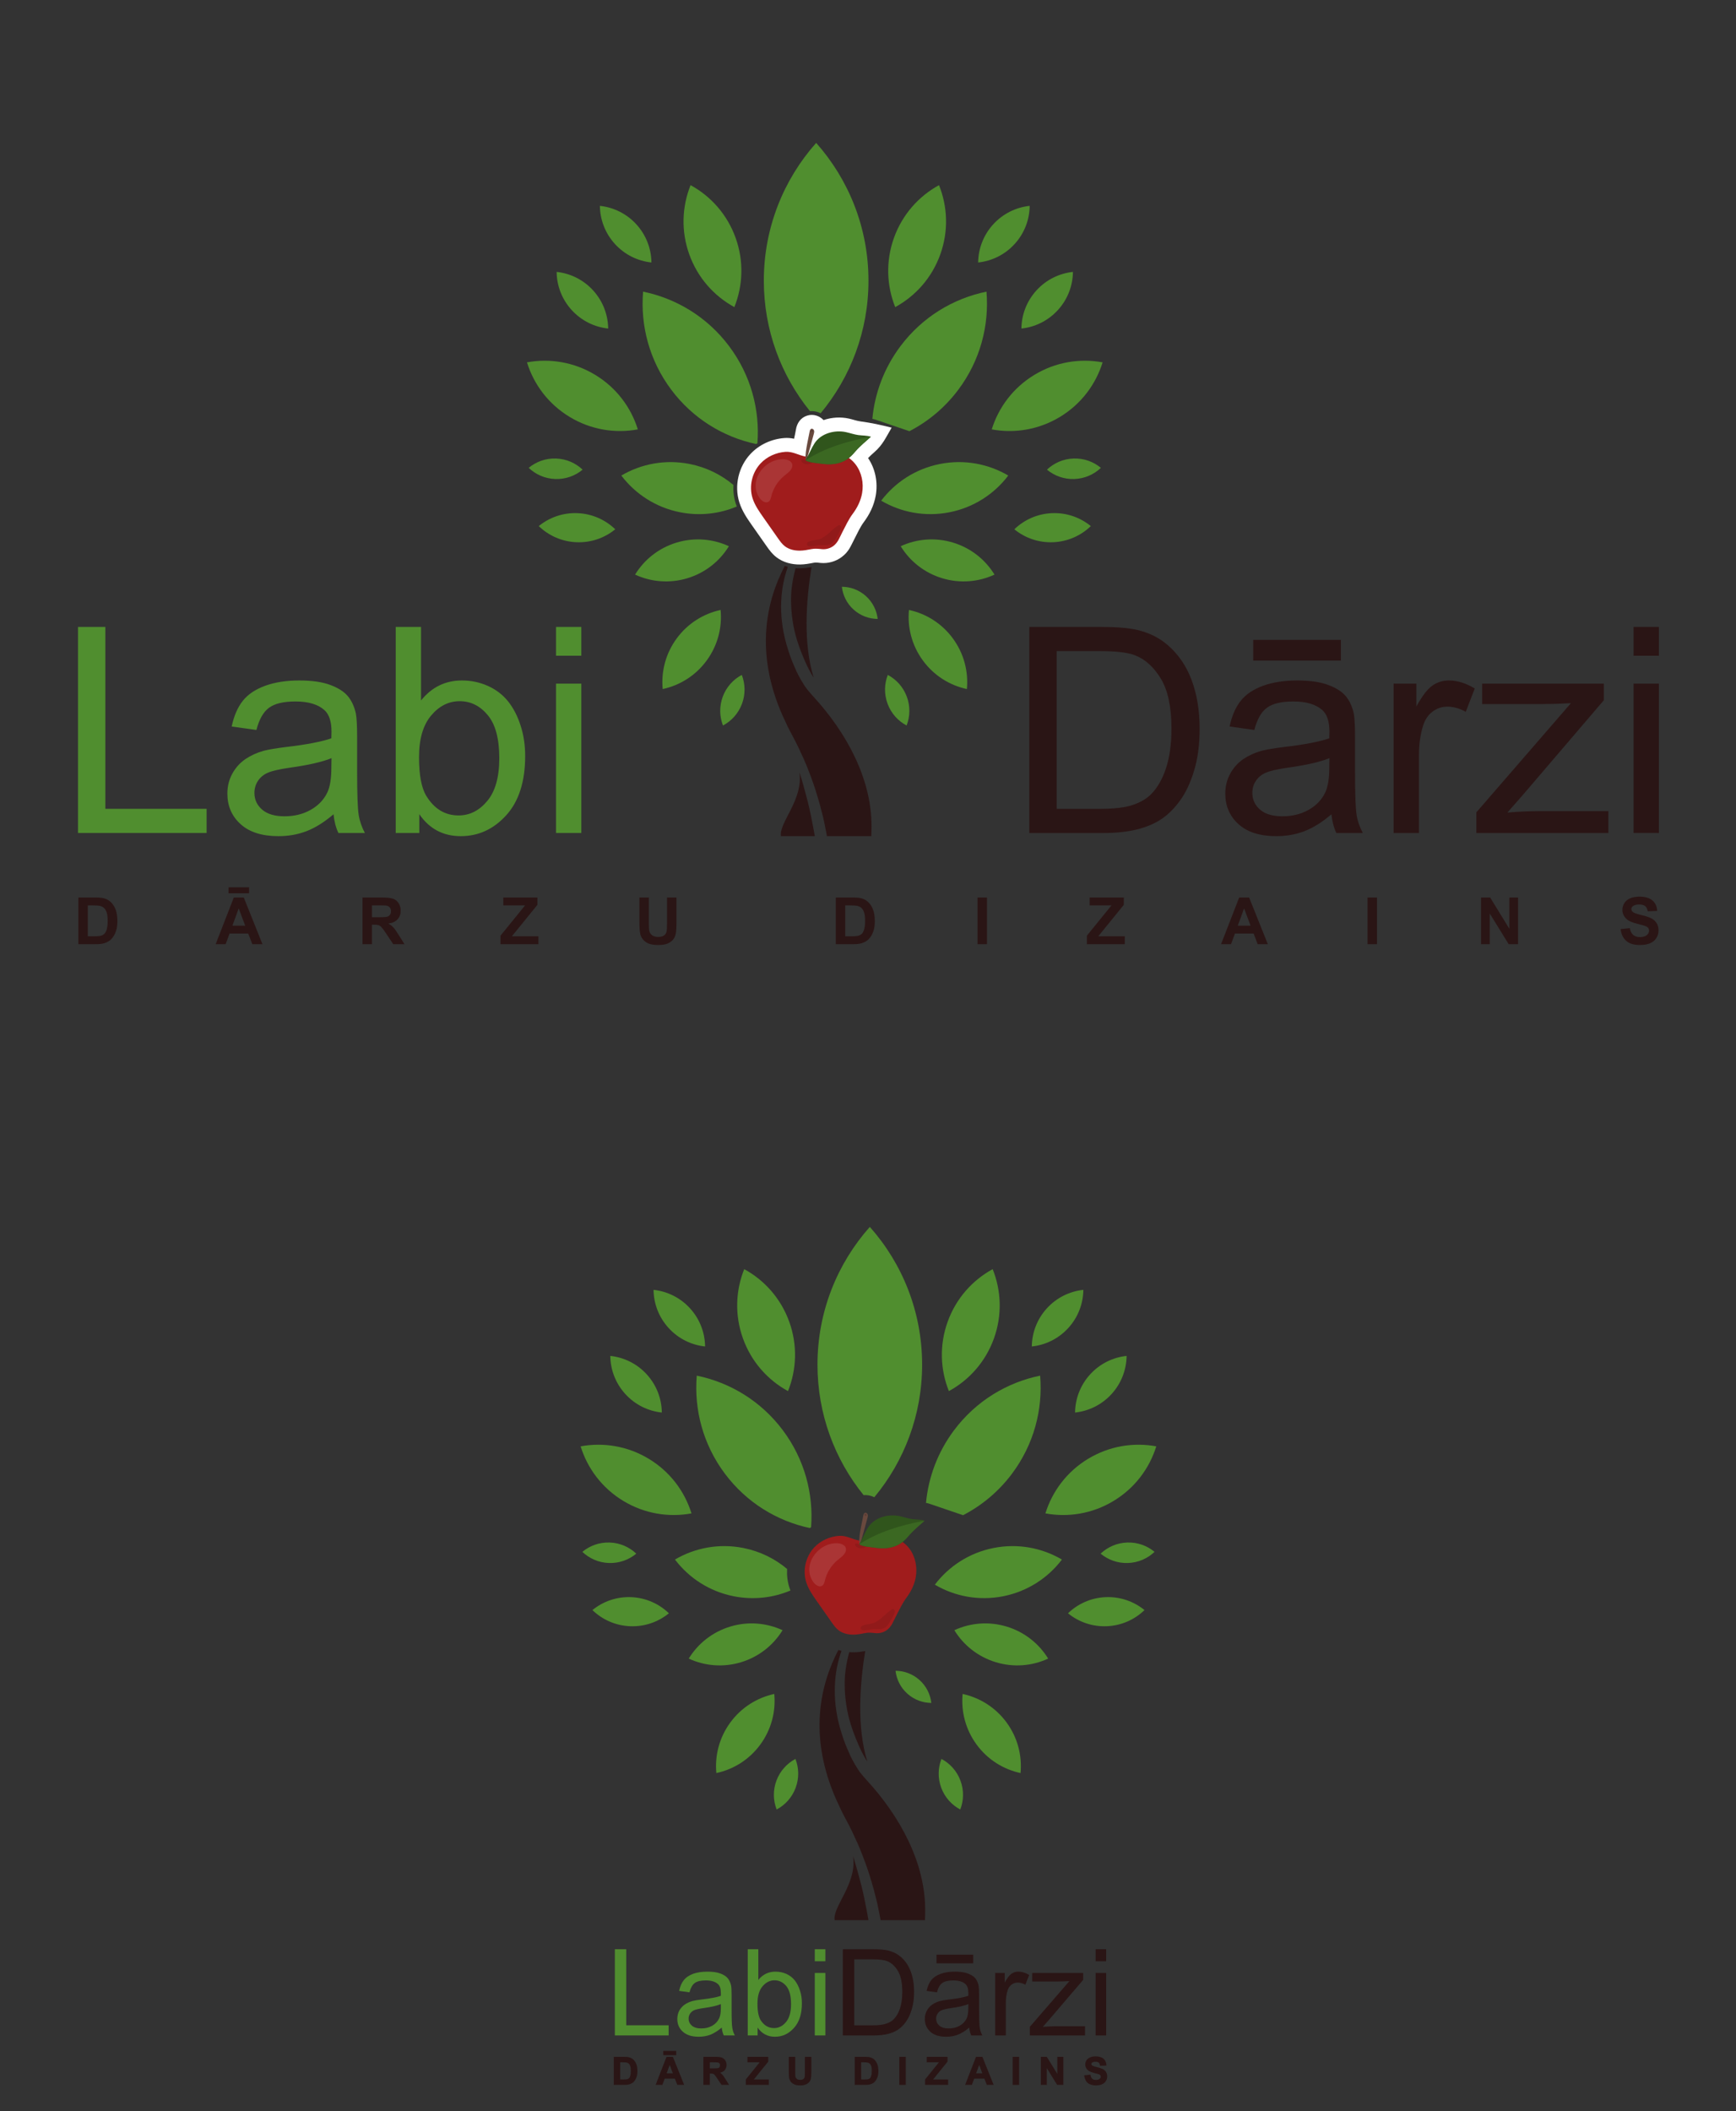<?xml version="1.0" encoding="UTF-8"?>
<svg xmlns="http://www.w3.org/2000/svg" xmlns:xlink="http://www.w3.org/1999/xlink" width="533pt" height="648pt" viewBox="0 0 533 648" version="1.1">
<rect x="0" y="0" width="533" height="648" fill="#333333" stroke="none"/>
<defs>
<g>
<symbol overflow="visible" id="glyph0-0">
<path style="stroke:none;" d=""/>
</symbol>
<symbol overflow="visible" id="glyph0-1">
<path style="stroke:none;" d="M 2.703 0 L 2.703 -26.453 L 6.203 -26.453 L 6.203 -3.109 L 19.219 -3.109 L 19.219 0 Z M 2.703 0 "/>
</symbol>
<symbol overflow="visible" id="glyph0-2">
<path style="stroke:none;" d="M 14.969 -2.406 C 13.75 -1.375 12.594 -0.672 11.5 -0.219 C 10.391 0.188 9.172 0.406 7.906 0.406 C 5.797 0.406 4.172 -0.109 3.031 -1.141 C 1.891 -2.141 1.328 -3.469 1.328 -5.062 C 1.328 -5.984 1.547 -6.875 1.953 -7.656 C 2.406 -8.422 2.953 -9.016 3.656 -9.5 C 4.359 -9.984 5.141 -10.312 5.984 -10.562 C 6.656 -10.719 7.609 -10.906 8.906 -11.047 C 11.531 -11.344 13.453 -11.719 14.703 -12.156 C 14.703 -12.594 14.703 -12.891 14.703 -13 C 14.703 -14.344 14.406 -15.266 13.781 -15.781 C 12.969 -16.516 11.719 -16.891 10.094 -16.891 C 8.531 -16.891 7.422 -16.625 6.688 -16.078 C 5.953 -15.562 5.438 -14.594 5.062 -13.234 L 1.891 -13.672 C 2.188 -15.047 2.656 -16.156 3.328 -16.969 C 3.984 -17.812 4.953 -18.438 6.203 -18.922 C 7.469 -19.359 8.906 -19.578 10.562 -19.578 C 12.188 -19.578 13.531 -19.406 14.562 -19 C 15.594 -18.625 16.328 -18.141 16.812 -17.547 C 17.297 -16.969 17.625 -16.219 17.844 -15.328 C 17.953 -14.781 18 -13.781 18 -12.344 L 18 -8.062 C 18 -5.031 18.062 -3.141 18.219 -2.328 C 18.328 -1.516 18.594 -0.734 19 0 L 15.594 0 C 15.266 -0.703 15.078 -1.484 14.969 -2.406 Z M 14.703 -9.609 C 13.531 -9.125 11.75 -8.719 9.391 -8.391 C 8.062 -8.203 7.094 -7.984 6.547 -7.766 C 5.984 -7.5 5.578 -7.172 5.25 -6.688 C 4.953 -6.25 4.797 -5.734 4.797 -5.172 C 4.797 -4.281 5.141 -3.578 5.797 -3 C 6.469 -2.438 7.422 -2.141 8.688 -2.141 C 9.938 -2.141 11.047 -2.406 12.016 -2.953 C 13 -3.516 13.703 -4.25 14.156 -5.203 C 14.516 -5.906 14.703 -7.016 14.703 -8.422 Z M 14.703 -9.609 "/>
</symbol>
<symbol overflow="visible" id="glyph0-3">
<path style="stroke:none;" d="M 5.438 0 L 2.406 0 L 2.406 -26.453 L 5.656 -26.453 L 5.656 -17.031 C 7.016 -18.734 8.797 -19.578 10.906 -19.578 C 12.078 -19.578 13.188 -19.359 14.266 -18.891 C 15.297 -18.406 16.188 -17.734 16.844 -16.891 C 17.547 -16 18.062 -14.969 18.438 -13.781 C 18.844 -12.562 19.031 -11.266 19.031 -9.859 C 19.031 -6.609 18.219 -4.062 16.594 -2.297 C 14.969 -0.484 13.047 0.406 10.75 0.406 C 8.5 0.406 6.719 -0.547 5.438 -2.406 Z M 5.391 -9.719 C 5.391 -7.422 5.734 -5.797 6.312 -4.766 C 7.359 -3.109 8.719 -2.25 10.5 -2.25 C 11.906 -2.25 13.125 -2.875 14.156 -4.109 C 15.188 -5.328 15.703 -7.172 15.703 -9.609 C 15.703 -12.125 15.219 -13.969 14.234 -15.156 C 13.234 -16.328 12.047 -16.922 10.641 -16.922 C 9.203 -16.922 7.984 -16.297 6.953 -15.078 C 5.906 -13.859 5.391 -12.078 5.391 -9.719 Z M 5.391 -9.719 "/>
</symbol>
<symbol overflow="visible" id="glyph0-4">
<path style="stroke:none;" d="M 2.438 -22.766 L 2.438 -26.453 L 5.688 -26.453 L 5.688 -22.766 Z M 2.438 0 L 2.438 -19.172 L 5.688 -19.172 L 5.688 0 Z M 2.438 0 "/>
</symbol>
<symbol overflow="visible" id="glyph1-0">
<path style="stroke:none;" d=""/>
</symbol>
<symbol overflow="visible" id="glyph1-1">
<path style="stroke:none;" d="M 0.844 -8.609 L 3.922 -8.609 C 4.609 -8.609 5.156 -8.562 5.516 -8.438 C 6 -8.297 6.516 -8.016 6.859 -7.641 C 7.203 -7.281 7.516 -6.719 7.703 -6.188 C 7.875 -5.672 7.969 -5 7.969 -4.219 C 7.969 -3.531 7.891 -2.953 7.719 -2.453 C 7.5 -1.844 7.172 -1.266 6.781 -0.875 C 6.5 -0.594 6 -0.344 5.5 -0.172 C 5.125 -0.062 4.641 0 4.016 0 L 0.703 0 L 0.703 -8.609 Z M 2.688 -7.062 L 2.688 -1.672 L 3.797 -1.672 C 4.266 -1.672 4.609 -1.688 4.812 -1.75 C 5.078 -1.812 5.203 -1.906 5.391 -2.062 C 5.562 -2.219 5.672 -2.406 5.766 -2.781 C 5.891 -3.141 5.938 -3.656 5.938 -4.297 C 5.938 -4.938 5.891 -5.438 5.766 -5.781 C 5.672 -6.125 5.547 -6.312 5.344 -6.5 C 5.141 -6.688 4.984 -6.781 4.672 -6.859 C 4.438 -6.906 3.969 -6.938 3.297 -6.938 L 2.688 -6.938 Z M 2.688 -7.062 "/>
</symbol>
<symbol overflow="visible" id="glyph1-2">
<path style="stroke:none;" d="M 8.375 0 L 6.453 0 L 5.719 -1.906 L 2.578 -1.906 L 1.875 0 L -0.203 0 L 3.141 -8.609 L 5.109 -8.609 L 8.562 0 Z M 5.125 -3.438 L 3.969 -6.531 L 4.266 -6.531 L 3.188 -3.562 L 5.078 -3.562 Z M 2.156 -9.234 L 2.156 -10.422 L 6.125 -10.422 L 6.125 -9.109 L 2.156 -9.109 Z M 2.156 -9.234 "/>
</symbol>
<symbol overflow="visible" id="glyph1-3">
<path style="stroke:none;" d="M 0.703 -0.125 L 0.703 -8.609 L 4.406 -8.609 C 5.297 -8.609 5.938 -8.531 6.344 -8.375 C 6.75 -8.234 7.172 -7.922 7.406 -7.547 C 7.656 -7.156 7.828 -6.625 7.828 -6.125 C 7.828 -5.516 7.594 -4.891 7.234 -4.484 C 6.859 -4.078 6.219 -3.781 5.484 -3.688 L 5.578 -3.906 C 5.938 -3.688 6.25 -3.469 6.484 -3.203 C 6.719 -2.953 7.031 -2.5 7.438 -1.859 L 8.594 0 L 6.266 0 L 5.031 -1.859 C 4.594 -2.5 4.297 -2.922 4.141 -3.078 C 3.969 -3.25 3.922 -3.328 3.734 -3.391 C 3.562 -3.453 3.281 -3.484 2.875 -3.484 L 2.688 -3.484 L 2.688 0 L 0.703 0 Z M 2.547 -5.078 L 3.781 -5.078 C 4.594 -5.078 5.109 -5.109 5.297 -5.172 C 5.5 -5.25 5.562 -5.328 5.672 -5.484 C 5.781 -5.672 5.797 -5.781 5.797 -6.031 C 5.797 -6.312 5.766 -6.453 5.625 -6.625 C 5.469 -6.781 5.359 -6.859 5.078 -6.906 C 4.953 -6.922 4.531 -6.938 3.859 -6.938 L 2.688 -6.938 L 2.688 -5.078 Z M 2.547 -5.078 "/>
</symbol>
<symbol overflow="visible" id="glyph1-4">
<path style="stroke:none;" d="M -0.031 -0.125 L -0.031 -1.672 L 4.219 -6.938 L 0.469 -6.938 L 0.469 -8.609 L 6.859 -8.609 L 6.859 -7.141 L 2.438 -1.672 L 7.047 -1.672 L 7.047 0 L -0.031 0 Z M -0.031 -0.125 "/>
</symbol>
<symbol overflow="visible" id="glyph1-5">
<path style="stroke:none;" d="M 0.844 -8.609 L 2.688 -8.609 L 2.688 -3.953 C 2.688 -3.234 2.703 -2.781 2.734 -2.547 C 2.828 -2.219 2.938 -2.031 3.203 -1.828 C 3.469 -1.625 3.75 -1.547 4.219 -1.547 C 4.688 -1.547 4.938 -1.609 5.188 -1.812 C 5.422 -2 5.531 -2.156 5.578 -2.438 C 5.625 -2.734 5.641 -3.188 5.641 -3.859 L 5.641 -8.609 L 7.625 -8.609 L 7.625 -4.094 C 7.625 -3.094 7.578 -2.375 7.484 -1.953 C 7.406 -1.547 7.188 -1.109 6.938 -0.812 C 6.688 -0.531 6.266 -0.266 5.859 -0.109 C 5.453 0.062 4.938 0.156 4.266 0.156 C 3.469 0.156 2.875 0.062 2.453 -0.125 C 2.047 -0.312 1.625 -0.578 1.391 -0.875 C 1.141 -1.172 0.938 -1.578 0.859 -1.906 C 0.75 -2.375 0.703 -3.094 0.703 -4.016 L 0.703 -8.609 Z M 0.844 -8.609 "/>
</symbol>
<symbol overflow="visible" id="glyph1-6">
<path style="stroke:none;" d="M 0.641 -0.125 L 0.641 -8.609 L 2.625 -8.609 L 2.625 0 L 0.641 0 Z M 0.641 -0.125 "/>
</symbol>
<symbol overflow="visible" id="glyph1-7">
<path style="stroke:none;" d="M 8.375 0 L 6.453 0 L 5.719 -1.906 L 2.578 -1.906 L 1.875 0 L -0.203 0 L 3.141 -8.609 L 5.109 -8.609 L 8.562 0 Z M 5.125 -3.438 L 3.969 -6.531 L 4.266 -6.531 L 3.188 -3.562 L 5.078 -3.562 Z M 5.125 -3.438 "/>
</symbol>
<symbol overflow="visible" id="glyph1-8">
<path style="stroke:none;" d="M 0.703 -0.125 L 0.703 -8.609 L 2.547 -8.609 L 6.016 -2.969 L 5.766 -2.875 L 5.766 -8.609 L 7.625 -8.609 L 7.625 0 L 5.719 0 L 2.312 -5.531 L 2.547 -5.625 L 2.547 0 L 0.703 0 Z M 0.703 -0.125 "/>
</symbol>
<symbol overflow="visible" id="glyph1-9">
<path style="stroke:none;" d="M 0.406 -2.953 L 2.172 -3.141 C 2.297 -2.453 2.453 -2.141 2.734 -1.875 C 3.047 -1.625 3.359 -1.531 3.875 -1.531 C 4.406 -1.531 4.703 -1.609 4.984 -1.844 C 5.25 -2.062 5.344 -2.234 5.344 -2.547 C 5.344 -2.75 5.344 -2.828 5.219 -2.953 C 5.109 -3.094 5.016 -3.188 4.719 -3.281 C 4.531 -3.359 4.078 -3.469 3.375 -3.641 C 2.484 -3.875 1.75 -4.188 1.391 -4.516 C 0.875 -4.984 0.578 -5.625 0.578 -6.297 C 0.578 -6.719 0.734 -7.219 0.984 -7.578 C 1.219 -7.953 1.672 -8.266 2.125 -8.469 C 2.578 -8.656 3.125 -8.75 3.766 -8.75 C 4.797 -8.75 5.688 -8.484 6.219 -8.016 C 6.734 -7.562 7.062 -6.859 7.094 -5.938 L 5.125 -5.875 C 5.031 -6.453 4.938 -6.672 4.703 -6.859 C 4.453 -7.047 4.203 -7.094 3.734 -7.094 C 3.25 -7.094 2.953 -7.031 2.688 -6.828 C 2.516 -6.703 2.469 -6.625 2.469 -6.406 C 2.469 -6.203 2.5 -6.125 2.688 -5.984 C 2.891 -5.812 3.312 -5.656 4.125 -5.469 C 4.938 -5.266 5.641 -5.031 6.031 -4.828 C 6.422 -4.609 6.734 -4.344 6.953 -3.969 C 7.188 -3.625 7.328 -3.094 7.328 -2.547 C 7.328 -2.078 7.156 -1.531 6.891 -1.125 C 6.625 -0.703 6.156 -0.359 5.672 -0.156 C 5.188 0.047 4.578 0.156 3.844 0.156 C 2.797 0.156 1.875 -0.125 1.312 -0.625 C 0.75 -1.094 0.375 -1.906 0.25 -2.953 Z M 0.406 -2.953 "/>
</symbol>
</g>
</defs>
<g id="surface1">
<path style=" stroke:none;fill-rule:evenodd;fill:rgb(16.479%,8.228%,8.228%);fill-opacity:1;" d="M 245.426 236.953 C 245.488 237.121 245.531 237.289 245.594 237.461 C 246.43 240.102 247.188 242.91 247.941 245.805 C 248.676 248.699 249.281 251.738 249.852 254.824 C 249.965 255.422 250.062 256.027 250.16 256.633 L 239.781 256.633 C 239.074 252.527 246.75 245.402 245.426 236.953 Z M 249.168 174.043 C 247.516 184.133 246.531 197.367 249.824 207.98 C 248.719 206.289 247.801 204.457 246.988 202.555 C 246.109 200.555 245.352 198.531 244.719 196.508 C 243.445 192.453 242.926 188.371 242.867 184.496 C 242.816 180.887 243.426 177.473 244.266 174.379 C 244.738 174.418 245.211 174.434 245.68 174.43 C 246.879 174.414 248.016 174.254 249.168 174.043 Z M 267.578 253.605 C 267.574 254.801 267.562 255.797 267.516 256.633 L 253.883 256.633 C 253.742 255.801 253.598 254.973 253.414 254.152 C 253.121 252.578 252.785 250.984 252.367 249.453 C 251.988 247.902 251.57 246.414 251.129 244.926 C 250.27 241.969 249.281 239.156 248.258 236.535 C 247.25 233.895 246.117 231.48 245.066 229.258 C 244.438 227.961 243.809 226.766 243.203 225.633 C 242.152 223.723 241.23 221.773 240.352 219.781 C 240.328 219.781 240.328 219.758 240.328 219.758 C 231.59 200.145 235.363 184.324 240.941 173.699 C 241.25 173.805 241.562 173.898 241.879 173.98 C 240.781 177.113 240.02 180.648 239.867 184.422 C 239.656 188.617 240.16 193.062 241.379 197.469 C 242.008 199.648 242.699 201.852 243.641 203.988 C 243.871 204.535 244.125 205.078 244.355 205.605 L 244.523 206.004 L 244.566 206.105 L 244.629 206.254 L 244.73 206.441 L 245.109 207.199 C 245.633 208.227 246.305 209.379 246.953 210.363 C 247.605 211.371 248.59 212.547 249.723 213.781 C 259.684 224.625 267.641 238.883 267.578 253.605 "/>
<path style=" stroke:none;fill-rule:nonzero;fill:rgb(31.372%,55.664%,18.431%);fill-opacity:1;" d="M 23.953 255.664 L 23.953 192.422 L 32.344 192.422 L 32.344 248.246 L 63.434 248.246 L 63.434 255.664 L 23.953 255.664 "/>
<path style=" stroke:none;fill-rule:nonzero;fill:rgb(31.372%,55.664%,18.431%);fill-opacity:1;" d="M 102.402 249.922 C 99.516 252.383 96.734 254.105 94.07 255.117 C 91.406 256.137 88.551 256.637 85.488 256.637 C 80.453 256.637 76.582 255.414 73.871 252.953 C 71.164 250.512 69.809 247.375 69.809 243.562 C 69.809 241.324 70.324 239.277 71.34 237.426 C 72.371 235.57 73.711 234.098 75.359 232.98 C 77.023 231.859 78.879 231.008 80.953 230.434 C 82.484 230.035 84.797 229.652 87.871 229.27 C 94.145 228.531 98.781 227.637 101.738 226.605 C 101.77 225.547 101.785 224.867 101.785 224.586 C 101.785 221.438 101.047 219.215 99.574 217.918 C 97.59 216.168 94.629 215.297 90.715 215.297 C 87.047 215.297 84.34 215.945 82.602 217.227 C 80.852 218.508 79.57 220.773 78.73 224.043 L 71.133 222.984 C 71.824 219.73 72.961 217.094 74.551 215.094 C 76.141 213.09 78.438 211.559 81.438 210.469 C 84.426 209.395 87.918 208.852 91.859 208.852 C 95.777 208.852 98.973 209.309 101.43 210.234 C 103.875 211.16 105.684 212.309 106.832 213.711 C 107.98 215.105 108.789 216.875 109.262 219.008 C 109.512 220.332 109.645 222.719 109.645 226.148 L 109.645 236.453 C 109.645 243.652 109.809 248.199 110.129 250.129 C 110.441 252.059 111.09 253.898 112.027 255.664 L 103.902 255.664 C 103.121 254.031 102.621 252.117 102.402 249.922 Z M 101.785 232.699 C 98.957 233.848 94.719 234.82 89.066 235.613 C 85.855 236.07 83.59 236.586 82.262 237.16 C 80.938 237.734 79.922 238.574 79.203 239.66 C 78.48 240.766 78.113 241.988 78.113 243.344 C 78.113 245.391 78.891 247.109 80.469 248.48 C 82.043 249.848 84.34 250.539 87.355 250.539 C 90.344 250.539 93.012 249.895 95.352 248.582 C 97.676 247.285 99.398 245.508 100.488 243.254 C 101.328 241.504 101.738 238.926 101.738 235.523 L 101.785 232.699 "/>
<path style=" stroke:none;fill-rule:nonzero;fill:rgb(31.372%,55.664%,18.431%);fill-opacity:1;" d="M 128.738 255.664 L 121.496 255.664 L 121.496 192.422 L 129.27 192.422 L 129.27 214.988 C 132.555 210.898 136.734 208.852 141.828 208.852 C 144.641 208.852 147.316 209.41 149.836 210.543 C 152.352 211.676 154.414 213.281 156.047 215.328 C 157.668 217.391 158.945 219.863 159.859 222.762 C 160.789 225.648 161.242 228.754 161.242 232.051 C 161.242 239.883 159.301 245.949 155.43 250.219 C 151.543 254.5 146.891 256.637 141.461 256.637 C 136.055 256.637 131.816 254.383 128.738 249.895 Z M 128.652 232.406 C 128.652 237.883 129.402 241.84 130.891 244.285 C 133.332 248.273 136.629 250.277 140.797 250.277 C 144.195 250.277 147.125 248.805 149.586 245.859 C 152.059 242.914 153.297 238.527 153.297 232.699 C 153.297 226.723 152.117 222.32 149.746 219.48 C 147.379 216.637 144.508 215.211 141.148 215.211 C 137.75 215.211 134.82 216.684 132.359 219.629 C 129.887 222.57 128.652 226.824 128.652 232.406 "/>
<path style=" stroke:none;fill-rule:nonzero;fill:rgb(31.372%,55.664%,18.431%);fill-opacity:1;" d="M 170.711 201.254 L 170.711 192.422 L 178.484 192.422 L 178.484 201.254 Z M 170.711 255.664 L 170.711 209.82 L 178.484 209.82 L 178.484 255.664 L 170.711 255.664 "/>
<path style=" stroke:none;fill-rule:evenodd;fill:rgb(16.479%,8.228%,8.228%);fill-opacity:1;" d="M 316.031 255.664 L 316.031 192.422 L 337.816 192.422 C 342.734 192.422 346.488 192.715 349.078 193.32 C 352.699 194.156 355.793 195.676 358.355 197.852 C 361.695 200.68 364.184 204.273 365.832 208.66 C 367.496 213.047 368.32 218.066 368.32 223.703 C 368.32 228.504 367.762 232.758 366.641 236.469 C 365.523 240.176 364.078 243.254 362.328 245.684 C 360.562 248.113 358.648 250.027 356.559 251.41 C 354.48 252.809 351.965 253.867 349.02 254.59 C 346.062 255.312 342.676 255.664 338.848 255.664 Z M 324.422 248.246 L 337.906 248.246 C 342.07 248.246 345.34 247.863 347.711 247.082 C 350.082 246.301 351.965 245.211 353.379 243.801 C 355.352 241.812 356.895 239.133 358 235.777 C 359.105 232.422 359.664 228.355 359.664 223.57 C 359.664 216.945 358.574 211.852 356.41 208.289 C 354.246 204.727 351.609 202.344 348.504 201.137 C 346.27 200.266 342.66 199.84 337.684 199.84 L 324.422 199.84 L 324.422 248.246 "/>
<path style=" stroke:none;fill-rule:evenodd;fill:rgb(16.479%,8.228%,8.228%);fill-opacity:1;" d="M 408.789 249.922 C 405.906 252.383 403.121 254.105 400.457 255.121 C 397.793 256.137 394.938 256.637 391.875 256.637 C 386.84 256.637 382.969 255.414 380.258 252.957 C 377.551 250.512 376.195 247.375 376.195 243.562 C 376.195 241.324 376.711 239.277 377.727 237.426 C 378.758 235.57 380.098 234.098 381.746 232.98 C 383.41 231.859 385.266 231.008 387.34 230.434 C 388.871 230.035 391.184 229.652 394.262 229.27 C 400.531 228.531 405.168 227.637 408.129 226.605 C 408.156 225.543 408.172 224.867 408.172 224.586 C 408.172 221.438 407.438 219.215 405.965 217.918 C 403.977 216.164 401.016 215.297 397.102 215.297 C 393.434 215.297 390.727 215.945 388.988 217.227 C 387.238 218.508 385.957 220.773 385.117 224.043 L 377.523 222.98 C 378.215 219.73 379.348 217.094 380.938 215.094 C 382.527 213.09 384.824 211.559 387.828 210.469 C 390.816 209.395 394.305 208.852 398.25 208.852 C 402.164 208.852 405.359 209.309 407.816 210.234 C 410.262 211.16 412.074 212.309 413.223 213.707 C 414.371 215.105 415.18 216.871 415.648 219.008 C 415.898 220.332 416.031 222.719 416.031 226.148 L 416.031 236.453 C 416.031 243.652 416.195 248.199 416.52 250.129 C 416.828 252.059 417.477 253.898 418.418 255.664 L 410.293 255.664 C 409.512 254.031 409.012 252.117 408.789 249.922 Z M 408.172 232.699 C 405.344 233.848 401.105 234.82 395.453 235.613 C 392.242 236.07 389.977 236.586 388.652 237.16 C 387.324 237.734 386.309 238.574 385.59 239.66 C 384.867 240.766 384.5 241.988 384.5 243.344 C 384.5 245.391 385.281 247.109 386.855 248.48 C 388.43 249.852 390.727 250.539 393.746 250.539 C 396.734 250.539 399.398 249.895 401.738 248.586 C 404.062 247.289 405.785 245.508 406.879 243.254 C 407.715 241.504 408.129 238.926 408.129 235.523 Z M 384.766 202.754 L 384.766 196.395 L 411.703 196.395 L 411.703 202.754 L 384.766 202.754 "/>
<path style=" stroke:none;fill-rule:evenodd;fill:rgb(16.479%,8.228%,8.228%);fill-opacity:1;" d="M 427.883 255.664 L 427.883 209.82 L 434.863 209.82 L 434.863 216.844 C 436.645 213.59 438.293 211.441 439.809 210.41 C 441.324 209.363 442.988 208.852 444.801 208.852 C 447.422 208.852 450.086 209.676 452.793 211.309 L 450.027 218.477 C 448.141 217.418 446.258 216.887 444.371 216.887 C 442.68 216.887 441.164 217.402 439.824 218.418 C 438.484 219.434 437.527 220.848 436.953 222.66 C 436.086 225.41 435.656 228.43 435.656 231.715 L 435.656 255.664 L 427.883 255.664 "/>
<path style=" stroke:none;fill-rule:evenodd;fill:rgb(16.479%,8.228%,8.228%);fill-opacity:1;" d="M 453.277 255.664 L 453.277 249.336 L 482.309 215.828 C 479.012 216.004 476.113 216.094 473.609 216.094 L 455.047 216.094 L 455.047 209.82 L 492.41 209.82 L 492.41 214.93 L 467.559 243.992 L 462.805 249.395 C 466.293 249.098 469.562 248.953 472.609 248.953 L 493.82 248.953 L 493.82 255.664 L 453.277 255.664 "/>
<path style=" stroke:none;fill-rule:evenodd;fill:rgb(16.479%,8.228%,8.228%);fill-opacity:1;" d="M 501.551 201.254 L 501.551 192.422 L 509.324 192.422 L 509.324 201.254 Z M 501.551 255.664 L 501.551 209.82 L 509.324 209.82 L 509.324 255.664 L 501.551 255.664 "/>
<path style=" stroke:none;fill-rule:evenodd;fill:rgb(100%,100%,100%);fill-opacity:1;" d="M 266.52 140.59 C 268.789 143.922 269.574 148.125 268.875 152.09 C 268.352 155.078 267.027 157.824 265.215 160.246 C 264.086 161.758 263.242 163.68 262.363 165.355 C 261.152 167.664 260.648 169.316 258.383 170.996 C 256.562 172.348 254.258 172.988 252.004 172.785 C 251.383 172.73 250.555 172.586 249.93 172.707 C 248.504 172.984 247.125 173.242 245.664 173.258 C 243.078 173.289 240.461 172.629 238.387 171.031 C 237.145 170.074 236.281 168.938 235.395 167.672 C 233.875 165.508 232.355 163.34 230.836 161.176 C 229.281 158.961 227.816 156.789 226.996 154.18 C 225.383 149.047 226.746 143.238 230.422 139.32 C 233.109 136.453 236.906 134.73 240.816 134.441 C 241.828 134.363 242.82 134.453 243.805 134.66 C 244.02 133.648 244.234 132.707 244.359 131.906 C 244.664 129.895 245.816 128.184 247.832 127.555 C 249.672 126.977 251.605 127.609 252.855 128.934 C 255.355 128.074 258.125 127.914 260.684 128.484 C 261.797 128.734 262.984 129.164 264.098 129.32 C 267.719 129.824 270.164 130.355 273.758 131.258 C 271.98 134.266 271.098 136.453 268.465 138.766 C 267.793 139.355 267.129 139.957 266.52 140.59 "/>
<path style=" stroke:none;fill-rule:nonzero;fill:rgb(62.694%,10.985%,10.985%);fill-opacity:1;" d="M 249.164 140.117 C 248.566 140.215 247.969 140.238 247.367 140.133 C 245.23 139.762 243.379 138.512 241.129 138.68 C 238.262 138.895 235.465 140.16 233.523 142.23 C 230.879 145.051 229.906 149.254 231.051 152.902 C 231.723 155.027 233.027 156.898 234.316 158.734 C 235.836 160.898 237.355 163.062 238.875 165.23 C 239.492 166.105 240.121 167 240.98 167.66 C 242.27 168.652 243.969 169.027 245.613 169.008 C 246.789 168.992 247.973 168.758 249.117 168.535 C 250.309 168.301 251.145 168.438 252.387 168.551 C 253.609 168.66 254.871 168.309 255.848 167.586 C 257.312 166.496 257.801 164.902 258.598 163.379 C 259.598 161.473 260.523 159.422 261.809 157.703 C 263.227 155.809 264.281 153.676 264.688 151.355 C 265.227 148.289 264.578 144.988 262.66 142.504 C 260.742 140.02 257.508 138.465 254.328 138.773 C 252.594 138.945 250.887 139.84 249.164 140.117 "/>
<path style=" stroke:none;fill-rule:nonzero;fill:rgb(66.602%,20.776%,20.776%);fill-opacity:1;" d="M 235.293 154.191 C 234.582 154.191 233.824 153.641 233.359 153.035 C 229.531 148.047 234.352 140.949 240.328 140.949 C 240.414 140.949 240.504 140.949 240.594 140.953 C 241.715 140.992 243.027 141.465 243.242 142.535 C 243.316 142.895 243.246 143.27 243.109 143.605 C 242.672 144.672 241.617 145.348 240.719 146.094 C 238.785 147.703 237.395 149.914 236.809 152.32 C 236.656 152.941 236.512 153.645 235.965 153.996 C 235.754 154.133 235.527 154.191 235.293 154.191 "/>
<path style=" stroke:none;fill-rule:nonzero;fill:rgb(41.185%,28.638%,24.315%);fill-opacity:1;" d="M 248.562 132.543 C 248.621 132.172 248.734 131.727 249.105 131.609 C 249.461 131.5 249.84 131.801 249.941 132.148 C 250.039 132.5 249.945 132.871 249.848 133.223 C 249.109 135.902 248.422 138.605 247.629 141.27 C 246.625 140.766 248.367 133.84 248.562 132.543 "/>
<path style=" stroke:none;fill-rule:nonzero;fill:rgb(36.084%,24.315%,20.776%);fill-opacity:1;" d="M 249.199 132.633 C 249.184 132.633 249.164 132.629 249.145 132.621 C 249.098 132.609 249.062 132.578 249.031 132.543 C 248.883 132.379 248.859 132.094 249.016 131.926 C 249.07 131.871 249.137 131.848 249.211 131.848 C 249.336 131.848 249.469 131.918 249.559 132.02 C 249.711 132.191 249.734 132.449 249.355 132.594 C 249.309 132.613 249.254 132.633 249.199 132.633 "/>
<path style=" stroke:none;fill-rule:nonzero;fill:rgb(56.834%,10.205%,10.205%);fill-opacity:1;" d="M 248.887 167.664 C 248.133 167.664 247.559 167.453 247.848 166.688 C 248.152 165.879 250.953 165.727 251.695 165.461 C 253.895 164.664 255.289 162.562 257.266 161.328 C 257.387 161.254 257.52 161.176 257.664 161.164 C 257.676 161.164 257.688 161.164 257.699 161.164 C 258 161.164 258.246 161.457 258.281 161.754 C 258.316 162.062 258.188 162.363 258.059 162.645 C 257.594 163.645 257.055 164.613 256.441 165.535 C 256.09 166.07 255.699 166.605 255.141 166.926 C 254.562 167.262 253.902 167.324 253.227 167.324 C 253.02 167.324 252.816 167.316 252.609 167.312 C 252.402 167.305 252.195 167.301 251.988 167.301 C 251.707 167.301 251.426 167.312 251.152 167.348 C 250.855 167.387 249.754 167.664 248.887 167.664 Z M 247.832 142.496 C 247.566 142.496 247.305 142.453 247.062 142.363 C 246.703 142.227 245.855 141.691 246.062 141.227 C 246.121 141.09 246.289 141.02 246.441 141.02 C 246.453 141.02 246.461 141.02 246.469 141.02 C 246.633 141.031 246.785 141.098 246.941 141.148 C 247.203 141.238 247.484 141.281 247.762 141.281 C 248.059 141.281 248.355 141.23 248.633 141.133 C 248.836 141.062 249.031 140.965 249.246 140.93 C 249.285 140.926 249.324 140.922 249.367 140.922 C 249.547 140.922 249.727 140.98 249.828 141.121 C 249.949 141.285 249.926 141.516 249.824 141.684 C 249.719 141.855 249.547 141.977 249.371 142.074 C 248.926 142.324 248.371 142.496 247.832 142.496 "/>
<path style=" stroke:none;fill-rule:nonzero;fill:rgb(18.822%,33.325%,10.985%);fill-opacity:1;" d="M 267.391 134.047 C 266.164 133.629 264.805 133.711 263.512 133.531 C 262.23 133.355 261.016 132.914 259.758 132.637 C 256.344 131.875 252.031 132.977 250.059 136.105 C 249.148 137.547 248.504 139.129 247.688 140.621 L 247.68 140.645 L 247.672 140.652 L 247.668 140.664 L 247.664 140.664 L 247.66 140.676 L 247.656 140.684 L 247.648 140.695 L 247.645 140.703 L 247.641 140.715 L 247.637 140.715 L 247.633 140.727 L 247.629 140.734 L 247.621 140.746 L 247.617 140.758 L 247.609 140.766 L 247.605 140.777 L 247.598 140.785 L 247.59 140.809 L 247.586 140.809 L 247.582 140.816 L 247.574 140.828 L 247.57 140.84 L 247.566 140.848 L 247.562 140.848 L 247.559 140.859 L 247.555 140.867 L 247.547 140.879 L 247.543 140.891 L 247.539 140.891 L 247.535 140.898 L 247.531 140.91 L 247.523 140.922 L 247.52 140.93 L 247.512 140.941 L 247.508 140.949 L 247.504 140.961 L 247.5 140.961 L 247.496 140.969 L 247.496 140.973 L 247.488 140.98 L 247.484 140.992 L 247.477 141 L 247.477 141.004 L 247.469 141.02 L 247.465 141.023 L 247.461 141.031 L 247.453 141.039 L 247.453 141.043 L 247.449 141.051 L 247.441 141.062 L 247.438 141.07 L 247.438 141.074 L 247.434 141.082 L 247.43 141.082 L 247.426 141.094 L 247.422 141.102 L 247.418 141.105 L 247.414 141.113 L 247.406 141.121 L 247.402 141.133 L 247.395 141.145 L 247.391 141.152 L 247.383 141.164 L 247.379 141.172 L 247.379 141.176 L 247.371 141.184 L 247.367 141.191 L 247.367 141.195 L 247.359 141.203 L 247.355 141.215 L 247.348 141.223 L 247.348 141.227 L 247.344 141.234 L 247.336 141.242 L 247.336 141.246 L 247.332 141.254 L 247.328 141.254 L 247.324 141.266 L 247.32 141.273 L 247.316 141.273 C 248.324 141.977 250.996 142.141 252.281 142.328 C 254.434 142.641 256.699 142.574 258.758 141.68 C 260.461 140.938 261.543 139.812 262.707 138.461 C 264.09 136.852 265.816 135.48 267.391 134.047 "/>
<path style=" stroke:none;fill-rule:nonzero;fill:rgb(23.143%,40.796%,13.33%);fill-opacity:1;" d="M 247.316 141.273 C 248.324 141.977 250.996 142.141 252.281 142.328 C 254.434 142.641 256.699 142.574 258.758 141.68 C 260.461 140.938 261.543 139.812 262.707 138.461 C 264.09 136.852 265.816 135.48 267.391 134.047 C 259.992 135.395 253.113 137.523 247.316 141.273 "/>
<path style=" stroke:none;fill-rule:nonzero;fill:rgb(31.372%,55.664%,18.431%);fill-opacity:1;" d="M 265.848 182.941 C 263.738 181.047 261.105 180.105 258.477 180.094 C 258.773 182.707 259.988 185.223 262.098 187.117 C 264.211 189.012 266.844 189.949 269.473 189.965 C 269.176 187.352 267.957 184.836 265.848 182.941 "/>
<path style=" stroke:none;fill-rule:nonzero;fill:rgb(31.372%,55.664%,18.431%);fill-opacity:1;" d="M 304.93 68.867 C 301.895 72.203 300.371 76.383 300.316 80.562 C 304.48 80.121 308.496 78.215 311.531 74.879 C 314.57 71.543 316.094 67.367 316.141 63.184 C 311.984 63.629 307.969 65.535 304.93 68.867 "/>
<path style=" stroke:none;fill-rule:nonzero;fill:rgb(31.372%,55.664%,18.431%);fill-opacity:1;" d="M 292.578 195.977 C 289.164 191.316 284.309 188.34 279.078 187.211 C 278.57 192.543 279.941 198.07 283.355 202.73 C 286.77 207.387 291.621 210.363 296.859 211.488 C 297.359 206.16 295.988 200.633 292.578 195.977 "/>
<path style=" stroke:none;fill-rule:nonzero;fill:rgb(31.372%,55.664%,18.431%);fill-opacity:1;" d="M 292.594 166.531 C 287.066 164.859 281.398 165.402 276.535 167.645 C 279.34 172.211 283.754 175.801 289.281 177.473 C 294.809 179.145 300.477 178.605 305.34 176.359 C 302.535 171.797 298.121 168.203 292.594 166.531 "/>
<path style=" stroke:none;fill-rule:nonzero;fill:rgb(31.372%,55.664%,18.431%);fill-opacity:1;" d="M 329.621 140.73 C 326.441 140.836 323.586 142.121 321.445 144.148 C 323.715 146.035 326.652 147.125 329.832 147.02 C 333.008 146.914 335.867 145.629 338.004 143.598 C 335.738 141.715 332.801 140.621 329.621 140.73 "/>
<path style=" stroke:none;fill-rule:nonzero;fill:rgb(31.372%,55.664%,18.431%);fill-opacity:1;" d="M 278.414 213.816 C 277.305 210.836 275.18 208.531 272.578 207.148 C 271.508 209.898 271.406 213.031 272.516 216.008 C 273.621 218.988 275.746 221.293 278.352 222.676 C 279.418 219.93 279.52 216.797 278.414 213.816 "/>
<path style=" stroke:none;fill-rule:nonzero;fill:rgb(31.372%,55.664%,18.431%);fill-opacity:1;" d="M 322.984 157.5 C 318.48 157.691 314.438 159.547 311.43 162.453 C 314.672 165.098 318.852 166.609 323.359 166.422 C 327.863 166.23 331.906 164.375 334.914 161.469 C 331.672 158.824 327.492 157.312 322.984 157.5 "/>
<path style=" stroke:none;fill-rule:nonzero;fill:rgb(31.372%,55.664%,18.431%);fill-opacity:1;" d="M 318.211 89.141 C 315.176 92.477 313.652 96.652 313.602 100.836 C 317.762 100.395 321.777 98.484 324.812 95.152 C 327.852 91.816 329.371 87.637 329.422 83.453 C 325.266 83.898 321.246 85.805 318.211 89.141 "/>
<path style=" stroke:none;fill-rule:nonzero;fill:rgb(31.372%,55.664%,18.431%);fill-opacity:1;" d="M 317.605 115.039 C 311.074 118.988 306.59 125.031 304.492 131.789 C 311.453 133.078 318.887 131.918 325.422 127.969 C 331.953 124.02 336.434 117.977 338.531 111.215 C 331.57 109.934 324.137 111.094 317.605 115.039 "/>
<path style=" stroke:none;fill-rule:nonzero;fill:rgb(31.372%,55.664%,18.431%);fill-opacity:1;" d="M 288.59 142.406 C 281.102 143.887 274.828 148.035 270.547 153.672 C 276.652 157.258 284.035 158.707 291.523 157.227 C 299.012 155.746 305.285 151.594 309.566 145.953 C 303.465 142.371 296.078 140.926 288.59 142.406 "/>
<path style=" stroke:none;fill-rule:nonzero;fill:rgb(31.372%,55.664%,18.431%);fill-opacity:1;" d="M 274.473 72.992 C 271.895 80.176 272.227 87.691 274.855 94.262 C 281.07 90.867 286.113 85.281 288.691 78.098 C 291.273 70.914 290.938 63.398 288.301 56.828 C 282.094 60.219 277.055 65.809 274.473 72.992 "/>
<path style=" stroke:none;fill-rule:nonzero;fill:rgb(31.372%,55.664%,18.431%);fill-opacity:1;" d="M 276.441 106.281 C 271.391 113.027 268.562 120.746 267.836 128.562 C 268.246 128.645 268.676 128.754 269.141 128.914 L 279.211 132.344 C 284.941 129.387 290.109 125.117 294.238 119.605 C 300.969 110.613 303.746 99.895 302.875 89.512 C 292.676 91.605 283.172 97.289 276.441 106.281 "/>
<path style=" stroke:none;fill-rule:nonzero;fill:rgb(31.372%,55.664%,18.431%);fill-opacity:1;" d="M 184.184 63.184 C 184.234 67.367 185.758 71.543 188.793 74.879 C 191.828 78.215 195.848 80.121 200.008 80.562 C 199.953 76.383 198.43 72.203 195.395 68.867 C 192.355 65.535 188.34 63.629 184.184 63.184 "/>
<path style=" stroke:none;fill-rule:nonzero;fill:rgb(31.372%,55.664%,18.431%);fill-opacity:1;" d="M 203.465 211.488 C 208.703 210.363 213.559 207.387 216.969 202.73 C 220.383 198.07 221.754 192.543 221.246 187.211 C 216.016 188.34 211.16 191.316 207.746 195.977 C 204.336 200.633 202.965 206.16 203.465 211.488 "/>
<path style=" stroke:none;fill-rule:nonzero;fill:rgb(31.372%,55.664%,18.431%);fill-opacity:1;" d="M 194.984 176.359 C 199.848 178.605 205.516 179.145 211.043 177.473 C 216.57 175.801 220.988 172.211 223.789 167.645 C 218.93 165.402 213.262 164.859 207.73 166.531 C 202.203 168.203 197.789 171.797 194.984 176.359 "/>
<path style=" stroke:none;fill-rule:nonzero;fill:rgb(31.372%,55.664%,18.431%);fill-opacity:1;" d="M 162.32 143.598 C 164.457 145.629 167.316 146.914 170.492 147.02 C 173.672 147.125 176.609 146.035 178.879 144.148 C 176.742 142.121 173.883 140.836 170.703 140.73 C 167.527 140.621 164.59 141.715 162.32 143.598 "/>
<path style=" stroke:none;fill-rule:evenodd;fill:rgb(31.372%,55.664%,18.431%);fill-opacity:1;" d="M 221.973 222.676 C 224.574 221.293 226.703 218.988 227.812 216.008 C 228.918 213.031 228.816 209.898 227.75 207.148 C 225.145 208.531 223.02 210.836 221.91 213.816 C 220.805 216.797 220.906 219.93 221.973 222.676 "/>
<path style=" stroke:none;fill-rule:nonzero;fill:rgb(31.372%,55.664%,18.431%);fill-opacity:1;" d="M 165.41 161.469 C 168.418 164.375 172.461 166.23 176.965 166.422 C 181.473 166.609 185.652 165.098 188.895 162.453 C 185.887 159.547 181.848 157.691 177.34 157.5 C 172.832 157.312 168.652 158.824 165.41 161.469 "/>
<path style=" stroke:none;fill-rule:nonzero;fill:rgb(31.372%,55.664%,18.431%);fill-opacity:1;" d="M 170.902 83.453 C 170.953 87.637 172.473 91.816 175.512 95.152 C 178.547 98.484 182.566 100.395 186.727 100.836 C 186.672 96.652 185.148 92.477 182.113 89.141 C 179.074 85.805 175.059 83.898 170.902 83.453 "/>
<path style=" stroke:none;fill-rule:nonzero;fill:rgb(31.372%,55.664%,18.431%);fill-opacity:1;" d="M 161.793 111.215 C 163.891 117.977 168.371 124.02 174.902 127.969 C 181.438 131.918 188.871 133.078 195.832 131.789 C 193.734 125.031 189.254 118.988 182.719 115.039 C 176.188 111.094 168.754 109.934 161.793 111.215 "/>
<path style=" stroke:none;fill-rule:nonzero;fill:rgb(31.372%,55.664%,18.431%);fill-opacity:1;" d="M 190.762 145.953 C 195.039 151.594 201.316 155.746 208.801 157.227 C 214.883 158.43 220.895 157.699 226.207 155.465 C 226.09 155.16 225.98 154.848 225.883 154.531 C 225.301 152.68 225.074 150.75 225.184 148.844 C 221.441 145.695 216.871 143.422 211.734 142.406 C 204.246 140.926 196.863 142.371 190.762 145.953 "/>
<path style=" stroke:none;fill-rule:nonzero;fill:rgb(31.372%,55.664%,18.431%);fill-opacity:1;" d="M 212.023 56.828 C 209.387 63.398 209.055 70.914 211.633 78.098 C 214.215 85.281 219.254 90.867 225.469 94.262 C 228.098 87.691 228.434 80.176 225.852 72.992 C 223.273 65.809 218.234 60.219 212.023 56.828 "/>
<path style=" stroke:none;fill-rule:nonzero;fill:rgb(31.372%,55.664%,18.431%);fill-opacity:1;" d="M 197.449 89.512 C 196.578 99.895 199.355 110.613 206.086 119.605 C 212.738 128.488 222.094 134.145 232.16 136.289 C 232.289 136.199 232.422 136.113 232.555 136.027 C 233.332 125.758 230.543 115.176 223.883 106.281 C 217.152 97.289 207.652 91.605 197.449 89.512 "/>
<path style=" stroke:none;fill-rule:nonzero;fill:rgb(31.372%,55.664%,18.431%);fill-opacity:1;" d="M 266.645 86.148 C 266.645 101.621 261.129 115.797 251.961 126.836 C 250.961 126.328 249.828 126.09 248.68 126.195 C 239.82 115.25 234.516 101.32 234.516 86.148 C 234.516 69.914 240.586 55.109 250.586 43.855 C 260.574 55.109 266.645 69.914 266.645 86.148 "/>
<path style=" stroke:none;fill-rule:nonzero;fill:rgb(16.479%,8.228%,8.228%);fill-opacity:1;" d="M 24.059 275.469 L 29.332 275.469 C 30.523 275.469 31.43 275.559 32.051 275.742 C 32.891 275.988 33.609 276.43 34.207 277.062 C 34.805 277.691 35.258 278.465 35.574 279.383 C 35.883 280.297 36.039 281.426 36.039 282.766 C 36.039 283.945 35.891 284.957 35.598 285.812 C 35.242 286.855 34.73 287.699 34.07 288.34 C 33.57 288.832 32.891 289.211 32.043 289.484 C 31.406 289.688 30.555 289.789 29.488 289.789 L 24.059 289.789 Z M 26.961 277.887 L 26.961 287.367 L 29.109 287.367 C 29.91 287.367 30.492 287.32 30.848 287.23 C 31.32 287.113 31.707 286.914 32.012 286.637 C 32.324 286.355 32.574 285.895 32.766 285.254 C 32.961 284.613 33.059 283.738 33.059 282.633 C 33.059 281.523 32.961 280.68 32.766 280.086 C 32.574 279.492 32.301 279.031 31.949 278.699 C 31.598 278.367 31.156 278.141 30.617 278.023 C 30.215 277.934 29.426 277.887 28.254 277.887 Z M 80.582 289.789 L 77.457 289.789 L 76.219 286.527 L 70.477 286.527 L 69.285 289.789 L 66.219 289.789 L 71.781 275.469 L 74.844 275.469 Z M 75.281 284.109 L 73.289 278.809 L 71.355 284.109 Z M 70.18 274.168 L 70.18 272.348 L 76.48 272.348 L 76.48 274.168 Z M 111.301 289.789 L 111.301 275.469 L 117.391 275.469 C 118.922 275.469 120.035 275.598 120.727 275.855 C 121.426 276.109 121.977 276.566 122.395 277.227 C 122.812 277.887 123.02 278.637 123.02 279.48 C 123.02 280.559 122.707 281.445 122.078 282.145 C 121.449 282.844 120.508 283.285 119.254 283.469 C 119.879 283.832 120.391 284.23 120.797 284.668 C 121.203 285.105 121.746 285.883 122.434 286.996 L 124.184 289.789 L 120.727 289.789 L 118.652 286.66 C 117.906 285.551 117.398 284.852 117.121 284.562 C 116.848 284.273 116.559 284.074 116.25 283.969 C 115.941 283.863 115.453 283.809 114.789 283.809 L 114.199 283.809 L 114.199 289.789 Z M 114.199 281.527 L 116.34 281.527 C 117.727 281.527 118.59 281.469 118.938 281.352 C 119.281 281.234 119.555 281.031 119.746 280.746 C 119.945 280.457 120.039 280.098 120.039 279.668 C 120.039 279.184 119.91 278.797 119.656 278.496 C 119.398 278.203 119.035 278.016 118.566 277.938 C 118.332 277.906 117.629 277.887 116.457 277.887 L 114.199 277.887 Z M 153.664 289.789 L 153.664 287.188 L 161.211 277.887 L 154.523 277.887 L 154.523 275.469 L 165.004 275.469 L 165.004 277.707 L 157.164 287.367 L 165.305 287.367 L 165.305 289.789 Z M 196.316 275.469 L 199.219 275.469 L 199.219 283.227 C 199.219 284.461 199.254 285.258 199.324 285.621 C 199.445 286.207 199.738 286.684 200.195 287.035 C 200.66 287.391 201.289 287.566 202.09 287.566 C 202.898 287.566 203.516 287.402 203.926 287.066 C 204.34 286.727 204.586 286.316 204.672 285.828 C 204.754 285.34 204.797 284.527 204.797 283.395 L 204.797 275.469 L 207.695 275.469 L 207.695 282.996 C 207.695 284.719 207.621 285.934 207.465 286.645 C 207.309 287.355 207.02 287.953 206.602 288.445 C 206.184 288.934 205.625 289.32 204.926 289.613 C 204.223 289.902 203.309 290.047 202.176 290.047 C 200.812 290.047 199.781 289.891 199.078 289.574 C 198.375 289.258 197.816 288.848 197.406 288.34 C 196.996 287.836 196.73 287.309 196.602 286.754 C 196.41 285.93 196.316 284.719 196.316 283.113 Z M 256.609 275.469 L 261.883 275.469 C 263.07 275.469 263.98 275.559 264.602 275.742 C 265.438 275.988 266.16 276.43 266.754 277.062 C 267.355 277.691 267.809 278.465 268.121 279.383 C 268.434 280.297 268.59 281.426 268.59 282.766 C 268.59 283.945 268.441 284.957 268.148 285.812 C 267.793 286.855 267.281 287.699 266.617 288.34 C 266.117 288.832 265.441 289.211 264.594 289.484 C 263.953 289.688 263.105 289.789 262.039 289.789 L 256.609 289.789 Z M 259.508 277.887 L 259.508 287.367 L 261.66 287.367 C 262.461 287.367 263.043 287.32 263.398 287.23 C 263.867 287.113 264.254 286.914 264.562 286.637 C 264.871 286.355 265.121 285.895 265.316 285.254 C 265.512 284.613 265.609 283.738 265.609 282.633 C 265.609 281.523 265.512 280.68 265.316 280.086 C 265.121 279.492 264.848 279.031 264.5 278.699 C 264.148 278.367 263.703 278.141 263.164 278.023 C 262.766 277.934 261.977 277.887 260.801 277.887 Z M 300.129 289.789 L 300.129 275.469 L 303.031 275.469 L 303.031 289.789 Z M 333.703 289.789 L 333.703 287.188 L 341.25 277.887 L 334.562 277.887 L 334.562 275.469 L 345.047 275.469 L 345.047 277.707 L 337.203 287.367 L 345.344 287.367 L 345.344 289.789 Z M 389.258 289.789 L 386.137 289.789 L 384.898 286.527 L 379.156 286.527 L 377.965 289.789 L 374.898 289.789 L 380.461 275.469 L 383.523 275.469 Z M 383.961 284.109 L 381.969 278.809 L 380.035 284.109 Z M 419.879 289.789 L 419.879 275.469 L 422.781 275.469 L 422.781 289.789 Z M 454.715 289.789 L 454.715 275.469 L 457.523 275.469 L 463.414 285.066 L 463.414 275.469 L 466.094 275.469 L 466.094 289.789 L 463.199 289.789 L 457.395 280.375 L 457.395 289.789 Z M 497.574 285.148 L 500.395 284.867 C 500.566 285.812 500.906 286.504 501.422 286.945 C 501.938 287.387 502.637 287.609 503.512 287.609 C 504.441 287.609 505.141 287.41 505.609 287.02 C 506.078 286.625 506.316 286.164 506.316 285.637 C 506.316 285.297 506.215 285.012 506.02 284.77 C 505.824 284.535 505.477 284.328 504.984 284.156 C 504.645 284.035 503.879 283.828 502.68 283.527 C 501.137 283.141 500.055 282.668 499.43 282.105 C 498.555 281.316 498.117 280.352 498.117 279.215 C 498.117 278.484 498.324 277.797 498.734 277.16 C 499.145 276.523 499.738 276.039 500.516 275.707 C 501.293 275.375 502.227 275.207 503.324 275.207 C 505.117 275.207 506.465 275.605 507.371 276.402 C 508.277 277.199 508.75 278.258 508.797 279.59 L 505.895 279.688 C 505.773 278.949 505.512 278.418 505.105 278.094 C 504.703 277.77 504.098 277.609 503.289 277.609 C 502.457 277.609 501.805 277.781 501.332 278.129 C 501.031 278.352 500.875 278.648 500.875 279.02 C 500.875 279.363 501.02 279.652 501.305 279.891 C 501.672 280.203 502.555 280.52 503.957 280.855 C 505.359 281.184 506.395 281.531 507.066 281.887 C 507.738 282.242 508.266 282.727 508.645 283.34 C 509.027 283.957 509.215 284.719 509.215 285.621 C 509.215 286.441 508.988 287.211 508.531 287.93 C 508.074 288.645 507.434 289.18 506.602 289.523 C 505.766 289.875 504.727 290.047 503.484 290.047 C 501.672 290.047 500.281 289.633 499.312 288.797 C 498.344 287.961 497.766 286.746 497.574 285.148 "/>
<path style=" stroke:none;fill-rule:evenodd;fill:rgb(16.479%,8.228%,8.228%);fill-opacity:1;" d="M 261.898 569.66 C 261.965 569.828 262.004 569.996 262.066 570.16 C 262.906 572.805 263.66 575.613 264.418 578.508 C 265.148 581.402 265.758 584.445 266.324 587.527 C 266.438 588.129 266.539 588.73 266.637 589.336 L 256.258 589.336 C 255.551 585.23 263.223 578.105 261.898 569.66 Z M 265.645 506.746 C 263.992 516.836 263.008 530.07 266.301 540.684 C 265.191 538.992 264.277 537.16 263.465 535.262 C 262.586 533.258 261.828 531.234 261.195 529.211 C 259.922 525.156 259.398 521.074 259.344 517.199 C 259.289 513.59 259.902 510.176 260.742 507.086 C 261.211 507.121 261.684 507.137 262.156 507.133 C 263.352 507.117 264.492 506.953 265.645 506.746 Z M 284.055 586.309 C 284.051 587.504 284.035 588.5 283.992 589.336 L 270.355 589.336 C 270.219 588.504 270.074 587.676 269.891 586.855 C 269.598 585.281 269.262 583.688 268.84 582.156 C 268.465 580.605 268.047 579.117 267.605 577.629 C 266.746 574.672 265.758 571.859 264.73 569.238 C 263.723 566.598 262.594 564.184 261.543 561.965 C 260.914 560.664 260.285 559.469 259.676 558.336 C 258.629 556.426 257.707 554.477 256.824 552.484 C 256.805 552.484 256.805 552.465 256.805 552.465 C 248.066 532.852 251.84 517.031 257.414 506.402 C 257.727 506.508 258.039 506.602 258.355 506.684 C 257.258 509.816 256.492 513.352 256.344 517.129 C 256.133 521.32 256.637 525.766 257.852 530.172 C 258.48 532.352 259.176 534.555 260.117 536.691 C 260.348 537.238 260.602 537.785 260.832 538.309 L 260.996 538.707 L 261.039 538.812 L 261.105 538.957 L 261.207 539.145 L 261.586 539.902 C 262.109 540.93 262.781 542.082 263.43 543.066 C 264.082 544.074 265.066 545.25 266.199 546.488 C 276.16 557.328 284.117 571.59 284.055 586.309 "/>
<g style="fill:rgb(31.372%,55.664%,18.431%);fill-opacity:1;">
  <use xlink:href="#glyph0-1" x="186.072" y="624.72"/>
</g>
<g style="fill:rgb(31.372%,55.664%,18.431%);fill-opacity:1;">
  <use xlink:href="#glyph0-2" x="206.622" y="624.72"/>
</g>
<g style="fill:rgb(31.372%,55.664%,18.431%);fill-opacity:1;">
  <use xlink:href="#glyph0-3" x="227.171" y="624.72"/>
</g>
<g style="fill:rgb(31.372%,55.664%,18.431%);fill-opacity:1;">
  <use xlink:href="#glyph0-4" x="247.72" y="624.72"/>
</g>
<path style=" stroke:none;fill-rule:evenodd;fill:rgb(16.479%,8.228%,8.228%);fill-opacity:1;" d="M 258.773 624.719 L 258.773 598.266 L 267.887 598.266 C 269.945 598.266 271.516 598.387 272.598 598.641 C 274.113 598.992 275.406 599.625 276.48 600.539 C 277.879 601.719 278.918 603.223 279.605 605.059 C 280.305 606.895 280.648 608.992 280.648 611.352 C 280.648 613.359 280.414 615.137 279.945 616.691 C 279.477 618.242 278.875 619.527 278.141 620.543 C 277.402 621.562 276.602 622.363 275.727 622.941 C 274.859 623.527 273.805 623.969 272.574 624.27 C 271.336 624.574 269.922 624.719 268.32 624.719 Z M 262.285 621.617 L 267.926 621.617 C 269.668 621.617 271.035 621.457 272.027 621.129 C 273.02 620.805 273.805 620.348 274.398 619.758 C 275.223 618.926 275.867 617.805 276.332 616.402 C 276.793 614.996 277.027 613.297 277.027 611.297 C 277.027 608.523 276.57 606.395 275.664 604.902 C 274.762 603.414 273.656 602.414 272.359 601.91 C 271.422 601.547 269.914 601.367 267.832 601.367 L 262.285 601.367 L 262.285 621.617 "/>
<path style=" stroke:none;fill-rule:evenodd;fill:rgb(16.479%,8.228%,8.228%);fill-opacity:1;" d="M 297.574 622.32 C 296.367 623.348 295.203 624.066 294.09 624.492 C 292.977 624.918 291.781 625.125 290.5 625.125 C 288.395 625.125 286.773 624.617 285.641 623.586 C 284.508 622.566 283.941 621.254 283.941 619.656 C 283.941 618.723 284.156 617.867 284.582 617.09 C 285.016 616.316 285.574 615.699 286.266 615.23 C 286.961 614.762 287.734 614.406 288.605 614.164 C 289.246 614 290.211 613.84 291.496 613.68 C 294.121 613.371 296.062 612.996 297.301 612.562 C 297.312 612.121 297.316 611.836 297.316 611.719 C 297.316 610.402 297.012 609.473 296.395 608.93 C 295.562 608.199 294.324 607.836 292.688 607.836 C 291.152 607.836 290.02 608.105 289.293 608.641 C 288.562 609.176 288.023 610.125 287.676 611.492 L 284.496 611.051 C 284.785 609.688 285.262 608.586 285.926 607.75 C 286.59 606.91 287.551 606.27 288.809 605.816 C 290.059 605.363 291.516 605.137 293.168 605.137 C 294.805 605.137 296.141 605.328 297.172 605.715 C 298.191 606.105 298.949 606.586 299.43 607.168 C 299.91 607.754 300.25 608.492 300.445 609.387 C 300.551 609.941 300.605 610.938 300.605 612.371 L 300.605 616.684 C 300.605 619.695 300.676 621.598 300.809 622.406 C 300.938 623.211 301.211 623.98 301.605 624.719 L 298.203 624.719 C 297.879 624.035 297.668 623.234 297.574 622.32 Z M 297.316 615.113 C 296.137 615.594 294.363 616 291.996 616.332 C 290.656 616.523 289.707 616.738 289.152 616.98 C 288.598 617.219 288.172 617.57 287.871 618.027 C 287.57 618.488 287.414 619 287.414 619.566 C 287.414 620.422 287.742 621.141 288.402 621.715 C 289.059 622.289 290.02 622.578 291.281 622.578 C 292.531 622.578 293.648 622.305 294.629 621.758 C 295.598 621.215 296.32 620.473 296.777 619.527 C 297.129 618.797 297.301 617.719 297.301 616.297 Z M 287.527 602.59 L 287.527 599.93 L 298.797 599.93 L 298.797 602.59 L 287.527 602.59 "/>
<path style=" stroke:none;fill-rule:evenodd;fill:rgb(16.479%,8.228%,8.228%);fill-opacity:1;" d="M 305.562 624.719 L 305.562 605.543 L 308.48 605.543 L 308.48 608.48 C 309.227 607.121 309.918 606.223 310.551 605.789 C 311.188 605.352 311.883 605.137 312.641 605.137 C 313.734 605.137 314.852 605.48 315.984 606.164 L 314.824 609.164 C 314.035 608.723 313.246 608.5 312.461 608.5 C 311.754 608.5 311.117 608.715 310.559 609.141 C 309.996 609.566 309.598 610.156 309.355 610.914 C 308.992 612.066 308.816 613.328 308.816 614.703 L 308.816 624.719 L 305.562 624.719 "/>
<path style=" stroke:none;fill-rule:evenodd;fill:rgb(16.479%,8.228%,8.228%);fill-opacity:1;" d="M 316.188 624.719 L 316.188 622.074 L 328.328 608.055 C 326.949 608.129 325.738 608.168 324.691 608.168 L 316.926 608.168 L 316.926 605.543 L 332.555 605.543 L 332.555 607.68 L 322.16 619.836 L 320.172 622.098 C 321.629 621.973 322.996 621.91 324.27 621.91 L 333.145 621.91 L 333.145 624.719 L 316.188 624.719 "/>
<path style=" stroke:none;fill-rule:evenodd;fill:rgb(16.479%,8.228%,8.228%);fill-opacity:1;" d="M 336.379 601.961 L 336.379 598.266 L 339.629 598.266 L 339.629 601.961 Z M 336.379 624.719 L 336.379 605.543 L 339.629 605.543 L 339.629 624.719 L 336.379 624.719 "/>
<path style=" stroke:none;fill-rule:nonzero;fill:rgb(62.694%,10.985%,10.985%);fill-opacity:1;" d="M 265.641 472.82 C 265.043 472.922 264.445 472.941 263.844 472.84 C 261.703 472.465 259.855 471.219 257.605 471.383 C 254.738 471.598 251.941 472.863 249.996 474.934 C 247.355 477.754 246.379 481.961 247.527 485.605 C 248.195 487.73 249.504 489.602 250.789 491.438 C 252.312 493.602 253.828 495.766 255.352 497.934 C 255.965 498.812 256.598 499.703 257.453 500.363 C 258.742 501.355 260.445 501.73 262.09 501.711 C 263.266 501.695 264.445 501.461 265.594 501.238 C 266.785 501.008 267.621 501.141 268.863 501.254 C 270.086 501.363 271.348 501.012 272.324 500.285 C 273.789 499.199 274.273 497.605 275.074 496.086 C 276.074 494.176 277 492.125 278.285 490.406 C 279.699 488.512 280.758 486.379 281.164 484.059 C 281.703 480.996 281.055 477.691 279.137 475.207 C 277.215 472.723 273.984 471.168 270.805 471.48 C 269.066 471.648 267.363 472.543 265.641 472.82 "/>
<path style=" stroke:none;fill-rule:nonzero;fill:rgb(66.602%,20.776%,20.776%);fill-opacity:1;" d="M 251.77 486.895 C 251.059 486.895 250.301 486.344 249.836 485.742 C 246.008 480.754 250.824 473.652 256.805 473.652 C 256.891 473.652 256.98 473.652 257.066 473.656 C 258.188 473.695 259.5 474.168 259.719 475.238 C 259.789 475.598 259.723 475.973 259.586 476.312 C 259.145 477.379 258.09 478.051 257.195 478.797 C 255.262 480.406 253.871 482.621 253.281 485.027 C 253.133 485.645 252.984 486.348 252.441 486.699 C 252.23 486.836 252 486.895 251.77 486.895 "/>
<path style=" stroke:none;fill-rule:nonzero;fill:rgb(41.185%,28.638%,24.315%);fill-opacity:1;" d="M 265.039 465.246 C 265.094 464.875 265.211 464.43 265.578 464.312 C 265.934 464.203 266.312 464.504 266.414 464.855 C 266.516 465.203 266.422 465.574 266.324 465.93 C 265.586 468.609 264.898 471.309 264.102 473.973 C 263.102 473.473 264.844 466.547 265.039 465.246 "/>
<path style=" stroke:none;fill-rule:nonzero;fill:rgb(36.084%,24.315%,20.776%);fill-opacity:1;" d="M 265.676 465.336 C 265.656 465.336 265.641 465.332 265.621 465.328 C 265.574 465.312 265.535 465.281 265.504 465.246 C 265.359 465.082 265.336 464.797 265.492 464.633 C 265.547 464.574 265.613 464.551 265.688 464.551 C 265.809 464.551 265.945 464.621 266.035 464.723 C 266.188 464.895 266.211 465.152 265.832 465.297 C 265.781 465.316 265.73 465.336 265.676 465.336 "/>
<path style=" stroke:none;fill-rule:nonzero;fill:rgb(56.834%,10.205%,10.205%);fill-opacity:1;" d="M 265.359 500.371 C 264.609 500.371 264.035 500.156 264.324 499.395 C 264.629 498.586 267.426 498.434 268.172 498.164 C 270.371 497.367 271.766 495.266 273.742 494.031 C 273.863 493.957 273.996 493.883 274.141 493.871 C 274.152 493.867 274.164 493.867 274.176 493.867 C 274.477 493.867 274.719 494.16 274.754 494.457 C 274.793 494.766 274.664 495.066 274.535 495.348 C 274.07 496.352 273.527 497.316 272.918 498.242 C 272.566 498.773 272.176 499.309 271.613 499.629 C 271.035 499.965 270.379 500.027 269.699 500.027 C 269.496 500.027 269.289 500.02 269.086 500.016 C 268.879 500.008 268.672 500.004 268.465 500.004 C 268.184 500.004 267.902 500.016 267.629 500.051 C 267.332 500.09 266.227 500.371 265.359 500.371 Z M 264.309 475.199 C 264.043 475.199 263.781 475.156 263.539 475.066 C 263.18 474.93 262.332 474.395 262.539 473.93 C 262.598 473.793 262.762 473.727 262.918 473.727 C 262.926 473.727 262.938 473.727 262.945 473.727 C 263.109 473.734 263.262 473.801 263.414 473.852 C 263.68 473.941 263.961 473.984 264.238 473.984 C 264.535 473.984 264.828 473.938 265.109 473.836 C 265.312 473.766 265.508 473.664 265.723 473.637 C 265.762 473.629 265.801 473.625 265.84 473.625 C 266.02 473.625 266.203 473.688 266.305 473.824 C 266.422 473.988 266.402 474.219 266.297 474.387 C 266.195 474.559 266.023 474.68 265.848 474.781 C 265.402 475.027 264.848 475.199 264.309 475.199 "/>
<path style=" stroke:none;fill-rule:nonzero;fill:rgb(18.822%,33.325%,10.985%);fill-opacity:1;" d="M 283.863 466.746 C 282.641 466.328 281.281 466.414 279.988 466.234 C 278.707 466.059 277.488 465.621 276.234 465.34 C 272.816 464.578 268.508 465.68 266.531 468.809 C 265.621 470.25 264.977 471.832 264.164 473.328 L 264.16 473.336 L 264.152 473.348 L 264.148 473.359 L 264.145 473.367 L 264.141 473.367 L 264.133 473.391 L 264.125 473.398 L 264.121 473.41 L 264.113 473.418 L 264.113 473.422 L 264.109 473.43 L 264.102 473.438 L 264.098 473.449 L 264.09 473.461 L 264.086 473.469 L 264.078 473.48 L 264.074 473.492 L 264.07 473.5 L 264.062 473.512 L 264.059 473.52 L 264.059 473.523 L 264.051 473.531 L 264.047 473.543 L 264.039 473.551 L 264.035 473.562 L 264.027 473.574 L 264.023 473.582 L 264.016 473.594 L 264.012 473.605 L 264.008 473.613 L 264.004 473.613 L 264 473.621 L 264 473.625 L 263.996 473.633 L 263.992 473.633 L 263.988 473.645 L 263.98 473.652 L 263.98 473.656 L 263.977 473.664 L 263.973 473.676 L 263.969 473.676 L 263.965 473.684 L 263.961 473.695 L 263.953 473.703 L 263.949 473.715 L 263.945 473.715 L 263.941 473.727 L 263.938 473.734 L 263.93 473.746 L 263.926 473.754 L 263.926 473.758 L 263.918 473.766 L 263.914 473.777 L 263.906 473.785 L 263.902 473.797 L 263.895 473.805 L 263.895 473.809 L 263.891 473.816 L 263.883 473.828 L 263.879 473.836 L 263.871 473.848 L 263.867 473.855 L 263.863 473.859 L 263.859 473.867 L 263.855 473.879 L 263.848 473.887 L 263.844 473.898 L 263.84 473.898 L 263.836 473.906 L 263.836 473.91 L 263.828 473.918 L 263.824 473.926 L 263.824 473.93 L 263.816 473.938 L 263.812 473.949 L 263.805 473.957 L 263.805 473.961 L 263.797 473.977 L 263.793 473.98 C 264.801 474.68 267.473 474.844 268.758 475.031 C 270.91 475.344 273.176 475.281 275.23 474.383 C 276.938 473.641 278.02 472.52 279.184 471.164 C 280.566 469.555 282.293 468.184 283.863 466.746 "/>
<path style=" stroke:none;fill-rule:nonzero;fill:rgb(23.143%,40.796%,13.33%);fill-opacity:1;" d="M 263.793 473.98 C 264.801 474.68 267.473 474.844 268.758 475.031 C 270.91 475.344 273.176 475.281 275.23 474.383 C 276.938 473.641 278.02 472.52 279.184 471.164 C 280.566 469.555 282.293 468.184 283.863 466.746 C 276.469 468.098 269.59 470.23 263.793 473.98 "/>
<path style=" stroke:none;fill-rule:nonzero;fill:rgb(31.372%,55.664%,18.431%);fill-opacity:1;" d="M 282.324 515.645 C 280.215 513.75 277.582 512.812 274.953 512.797 C 275.246 515.41 276.465 517.926 278.574 519.82 C 280.684 521.715 283.316 522.652 285.945 522.668 C 285.648 520.055 284.434 517.539 282.324 515.645 "/>
<path style=" stroke:none;fill-rule:nonzero;fill:rgb(31.372%,55.664%,18.431%);fill-opacity:1;" d="M 321.406 401.57 C 318.371 404.906 316.848 409.086 316.793 413.266 C 320.953 412.824 324.973 410.918 328.008 407.582 C 331.047 404.246 332.566 400.07 332.617 395.887 C 328.461 396.328 324.441 398.238 321.406 401.57 "/>
<path style=" stroke:none;fill-rule:nonzero;fill:rgb(31.372%,55.664%,18.431%);fill-opacity:1;" d="M 309.055 528.68 C 305.641 524.02 300.785 521.047 295.551 519.914 C 295.047 525.246 296.418 530.773 299.832 535.434 C 303.242 540.094 308.098 543.066 313.336 544.195 C 313.836 538.863 312.465 533.336 309.055 528.68 "/>
<path style=" stroke:none;fill-rule:nonzero;fill:rgb(31.372%,55.664%,18.431%);fill-opacity:1;" d="M 309.066 499.234 C 303.539 497.562 297.871 498.105 293.012 500.348 C 295.812 504.91 300.23 508.504 305.758 510.176 C 311.285 511.852 316.953 511.309 321.816 509.062 C 319.012 504.5 314.598 500.91 309.066 499.234 "/>
<path style=" stroke:none;fill-rule:nonzero;fill:rgb(31.372%,55.664%,18.431%);fill-opacity:1;" d="M 346.098 473.434 C 342.918 473.539 340.059 474.824 337.922 476.852 C 340.191 478.738 343.129 479.828 346.305 479.723 C 349.484 479.617 352.344 478.332 354.48 476.301 C 352.215 474.418 349.273 473.328 346.098 473.434 "/>
<path style=" stroke:none;fill-rule:nonzero;fill:rgb(31.372%,55.664%,18.431%);fill-opacity:1;" d="M 294.887 546.52 C 293.781 543.539 291.652 541.234 289.051 539.852 C 287.984 542.602 287.883 545.734 288.988 548.715 C 290.098 551.691 292.223 553.996 294.828 555.379 C 295.895 552.633 295.996 549.5 294.887 546.52 "/>
<path style=" stroke:none;fill-rule:nonzero;fill:rgb(31.372%,55.664%,18.431%);fill-opacity:1;" d="M 339.461 490.203 C 334.953 490.395 330.914 492.25 327.906 495.156 C 331.145 497.801 335.328 499.312 339.836 499.125 C 344.34 498.938 348.383 497.078 351.391 494.172 C 348.148 491.527 343.969 490.016 339.461 490.203 "/>
<path style=" stroke:none;fill-rule:nonzero;fill:rgb(31.372%,55.664%,18.431%);fill-opacity:1;" d="M 334.688 421.844 C 331.652 425.18 330.129 429.355 330.074 433.539 C 334.234 433.098 338.254 431.191 341.289 427.855 C 344.324 424.52 345.848 420.34 345.898 416.16 C 341.742 416.602 337.723 418.508 334.688 421.844 "/>
<path style=" stroke:none;fill-rule:nonzero;fill:rgb(31.372%,55.664%,18.431%);fill-opacity:1;" d="M 334.078 447.742 C 327.547 451.691 323.066 457.738 320.969 464.496 C 327.93 465.781 335.363 464.621 341.895 460.676 C 348.43 456.727 352.91 450.68 355.008 443.918 C 348.047 442.637 340.613 443.797 334.078 447.742 "/>
<path style=" stroke:none;fill-rule:nonzero;fill:rgb(31.372%,55.664%,18.431%);fill-opacity:1;" d="M 305.066 475.109 C 297.578 476.59 291.301 480.742 287.023 486.375 C 293.125 489.961 300.512 491.41 307.996 489.93 C 315.484 488.449 321.762 484.297 326.039 478.66 C 319.938 475.078 312.555 473.629 305.066 475.109 "/>
<path style=" stroke:none;fill-rule:nonzero;fill:rgb(31.372%,55.664%,18.431%);fill-opacity:1;" d="M 290.949 405.695 C 288.367 412.879 288.699 420.395 291.332 426.965 C 297.547 423.574 302.586 417.984 305.168 410.801 C 307.746 403.617 307.414 396.102 304.777 389.531 C 298.566 392.922 293.527 398.512 290.949 405.695 "/>
<path style=" stroke:none;fill-rule:nonzero;fill:rgb(31.372%,55.664%,18.431%);fill-opacity:1;" d="M 292.914 438.984 C 287.863 445.73 285.039 453.449 284.309 461.266 C 284.723 461.348 285.148 461.457 285.613 461.617 L 295.684 465.051 C 301.418 462.09 306.586 457.82 310.715 452.309 C 317.445 443.316 320.223 432.598 319.352 422.219 C 309.148 424.309 299.648 429.992 292.914 438.984 "/>
<path style=" stroke:none;fill-rule:nonzero;fill:rgb(31.372%,55.664%,18.431%);fill-opacity:1;" d="M 200.656 395.887 C 200.711 400.07 202.23 404.246 205.27 407.582 C 208.305 410.918 212.32 412.824 216.48 413.266 C 216.43 409.086 214.906 404.906 211.871 401.57 C 208.832 398.238 204.816 396.328 200.656 395.887 "/>
<path style=" stroke:none;fill-rule:nonzero;fill:rgb(31.372%,55.664%,18.431%);fill-opacity:1;" d="M 219.941 544.195 C 225.176 543.066 230.031 540.094 233.445 535.434 C 236.855 530.773 238.227 525.246 237.723 519.914 C 232.488 521.047 227.637 524.02 224.223 528.68 C 220.809 533.336 219.438 538.863 219.941 544.195 "/>
<path style=" stroke:none;fill-rule:nonzero;fill:rgb(31.372%,55.664%,18.431%);fill-opacity:1;" d="M 211.461 509.062 C 216.324 511.309 221.988 511.852 227.52 510.176 C 233.047 508.504 237.465 504.91 240.266 500.348 C 235.402 498.105 229.734 497.562 224.207 499.234 C 218.68 500.91 214.262 504.5 211.461 509.062 "/>
<path style=" stroke:none;fill-rule:nonzero;fill:rgb(31.372%,55.664%,18.431%);fill-opacity:1;" d="M 178.797 476.301 C 180.934 478.332 183.793 479.617 186.969 479.723 C 190.148 479.828 193.086 478.738 195.355 476.852 C 193.215 474.824 190.355 473.539 187.18 473.434 C 184.004 473.328 181.062 474.418 178.797 476.301 "/>
<path style=" stroke:none;fill-rule:evenodd;fill:rgb(31.372%,55.664%,18.431%);fill-opacity:1;" d="M 238.449 555.379 C 241.051 553.996 243.18 551.691 244.285 548.715 C 245.395 545.734 245.289 542.602 244.223 539.852 C 241.621 541.234 239.496 543.539 238.387 546.52 C 237.277 549.5 237.383 552.633 238.449 555.379 "/>
<path style=" stroke:none;fill-rule:nonzero;fill:rgb(31.372%,55.664%,18.431%);fill-opacity:1;" d="M 181.887 494.172 C 184.895 497.078 188.934 498.938 193.441 499.125 C 197.949 499.312 202.129 497.801 205.371 495.156 C 202.363 492.25 198.32 490.395 193.816 490.203 C 189.309 490.016 185.129 491.527 181.887 494.172 "/>
<path style=" stroke:none;fill-rule:nonzero;fill:rgb(31.372%,55.664%,18.431%);fill-opacity:1;" d="M 187.379 416.16 C 187.426 420.34 188.949 424.52 191.988 427.855 C 195.023 431.191 199.039 433.098 203.199 433.539 C 203.148 429.355 201.625 425.18 198.59 421.844 C 195.551 418.508 191.535 416.602 187.379 416.16 "/>
<path style=" stroke:none;fill-rule:nonzero;fill:rgb(31.372%,55.664%,18.431%);fill-opacity:1;" d="M 178.27 443.918 C 180.363 450.68 184.848 456.727 191.379 460.676 C 197.914 464.621 205.348 465.781 212.309 464.496 C 210.211 457.738 205.727 451.691 199.195 447.742 C 192.664 443.797 185.23 442.637 178.27 443.918 "/>
<path style=" stroke:none;fill-rule:nonzero;fill:rgb(31.372%,55.664%,18.431%);fill-opacity:1;" d="M 207.234 478.66 C 211.516 484.297 217.789 488.449 225.277 489.93 C 231.355 491.133 237.367 490.402 242.684 488.168 C 242.566 487.863 242.457 487.551 242.355 487.234 C 241.773 485.383 241.551 483.453 241.66 481.547 C 237.914 478.398 233.348 476.125 228.211 475.109 C 220.723 473.629 213.34 475.078 207.234 478.66 "/>
<path style=" stroke:none;fill-rule:nonzero;fill:rgb(31.372%,55.664%,18.431%);fill-opacity:1;" d="M 228.496 389.531 C 225.859 396.102 225.527 403.617 228.109 410.801 C 230.688 417.984 235.727 423.574 241.941 426.965 C 244.574 420.395 244.906 412.879 242.328 405.695 C 239.746 398.512 234.707 392.922 228.496 389.531 "/>
<path style=" stroke:none;fill-rule:nonzero;fill:rgb(31.372%,55.664%,18.431%);fill-opacity:1;" d="M 213.926 422.219 C 213.055 432.598 215.832 443.316 222.562 452.309 C 229.215 461.191 238.57 466.848 248.637 468.992 C 248.766 468.906 248.898 468.816 249.027 468.73 C 249.809 458.461 247.02 447.879 240.359 438.984 C 233.629 429.992 224.129 424.309 213.926 422.219 "/>
<path style=" stroke:none;fill-rule:nonzero;fill:rgb(31.372%,55.664%,18.431%);fill-opacity:1;" d="M 283.117 418.852 C 283.117 434.324 277.605 448.5 268.438 459.539 C 267.438 459.031 266.305 458.793 265.156 458.898 C 256.293 447.953 250.988 434.027 250.988 418.852 C 250.988 402.621 257.059 387.812 267.059 376.562 C 277.051 387.812 283.117 402.621 283.117 418.852 "/>
<g style="fill:rgb(16.479%,8.228%,8.228%);fill-opacity:1;">
  <use xlink:href="#glyph1-1" x="187.737" y="639.904"/>
</g>
<g style="fill:rgb(16.479%,8.228%,8.228%);fill-opacity:1;">
  <use xlink:href="#glyph1-2" x="201.497" y="639.904"/>
</g>
<g style="fill:rgb(16.479%,8.228%,8.228%);fill-opacity:1;">
  <use xlink:href="#glyph1-3" x="215.257" y="639.904"/>
</g>
<g style="fill:rgb(16.479%,8.228%,8.228%);fill-opacity:1;">
  <use xlink:href="#glyph1-4" x="229.017" y="639.904"/>
</g>
<g style="fill:rgb(16.479%,8.228%,8.228%);fill-opacity:1;">
  <use xlink:href="#glyph1-5" x="241.478" y="639.904"/>
</g>
<g style="fill:rgb(16.479%,8.228%,8.228%);fill-opacity:1;">
  <use xlink:href="#glyph1-1" x="261.719" y="639.904"/>
</g>
<g style="fill:rgb(16.479%,8.228%,8.228%);fill-opacity:1;">
  <use xlink:href="#glyph1-6" x="275.479" y="639.904"/>
</g>
<g style="fill:rgb(16.479%,8.228%,8.228%);fill-opacity:1;">
  <use xlink:href="#glyph1-4" x="284.057" y="639.904"/>
</g>
<g style="fill:rgb(16.479%,8.228%,8.228%);fill-opacity:1;">
  <use xlink:href="#glyph1-7" x="296.518" y="639.904"/>
</g>
<g style="fill:rgb(16.479%,8.228%,8.228%);fill-opacity:1;">
  <use xlink:href="#glyph1-6" x="310.278" y="639.904"/>
</g>
<g style="fill:rgb(16.479%,8.228%,8.228%);fill-opacity:1;">
  <use xlink:href="#glyph1-8" x="318.856" y="639.904"/>
</g>
<g style="fill:rgb(16.479%,8.228%,8.228%);fill-opacity:1;">
  <use xlink:href="#glyph1-9" x="332.616" y="639.904"/>
</g>
</g>
</svg>
